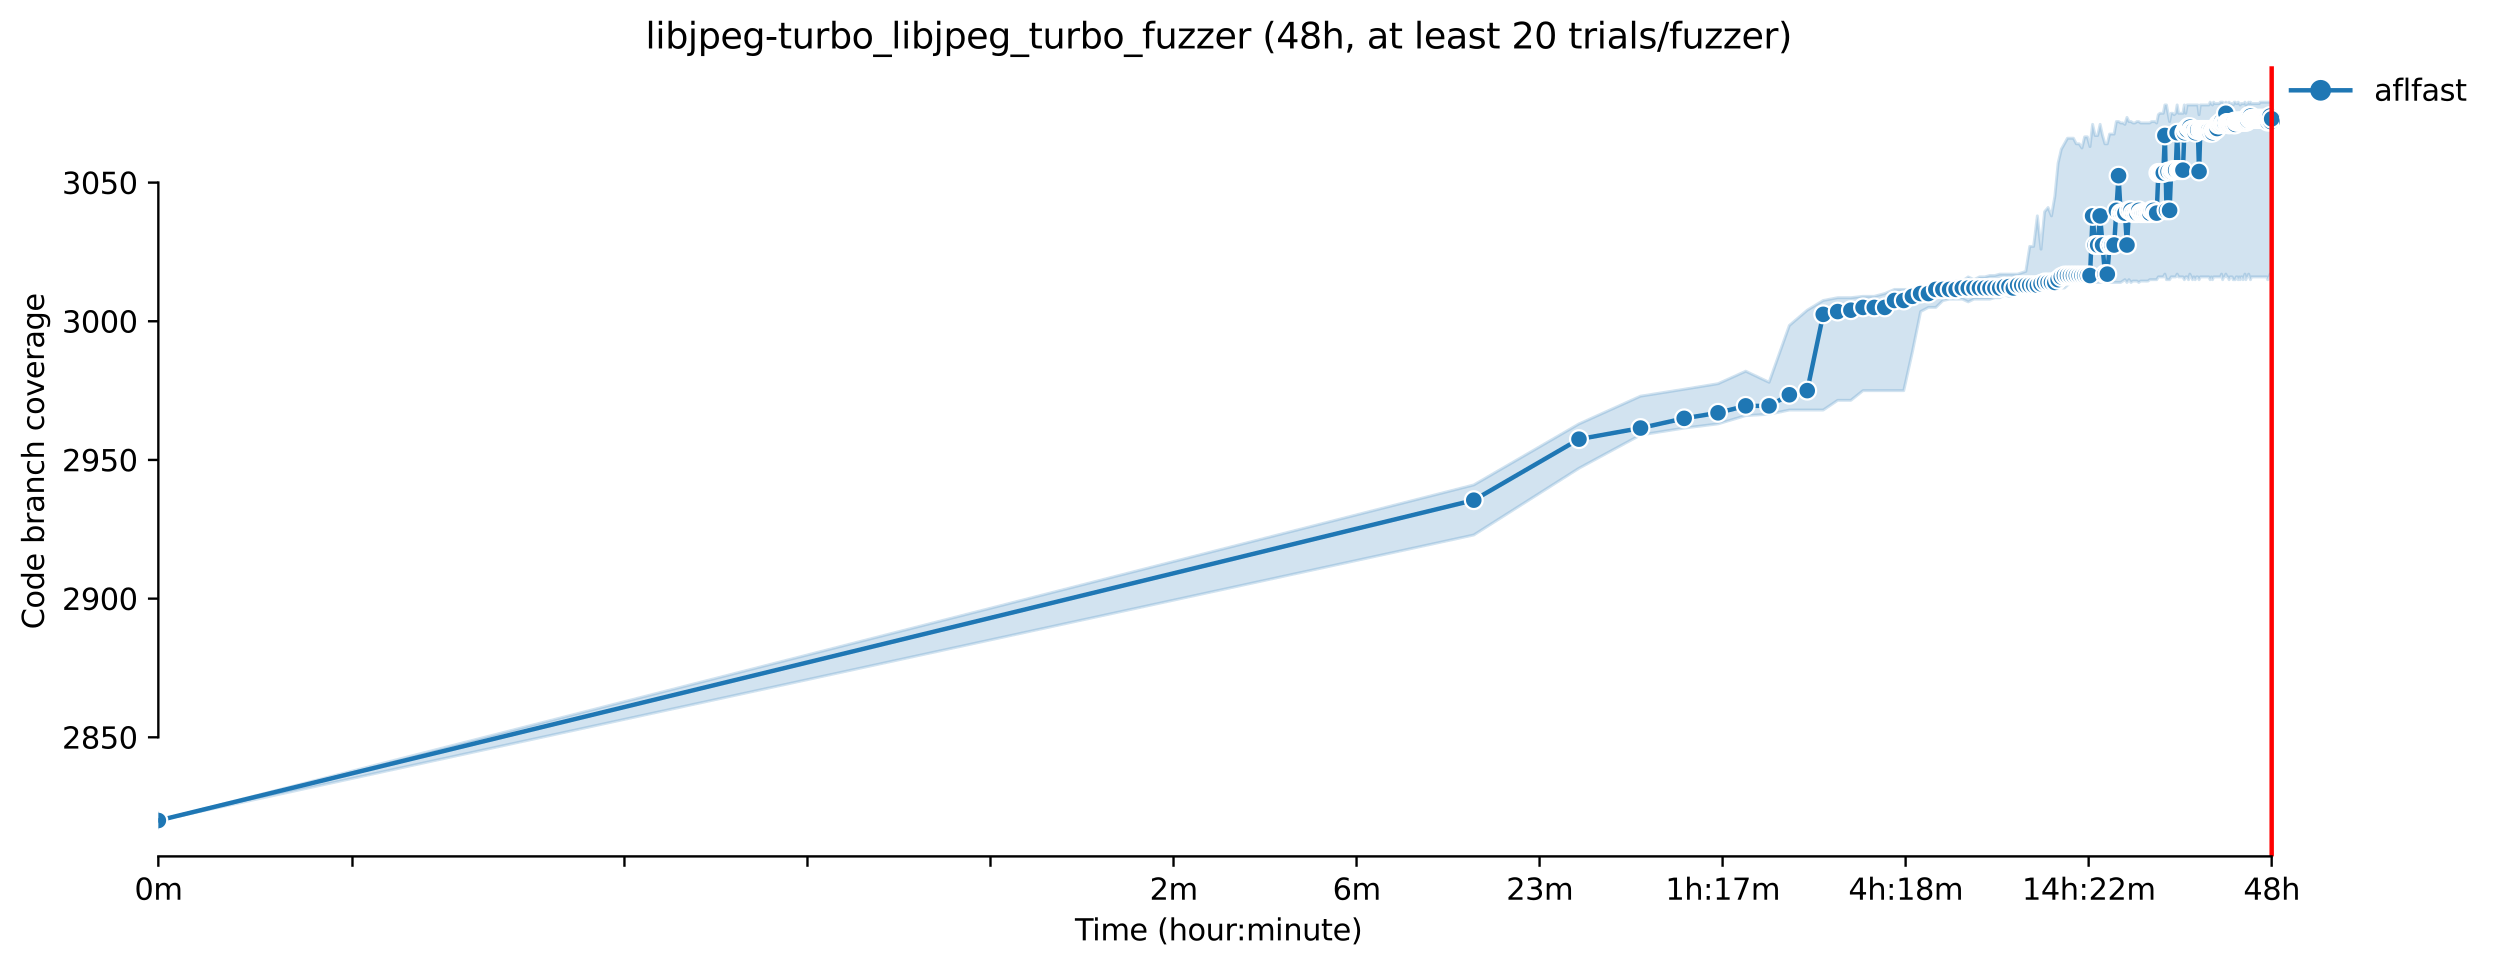 <?xml version="1.0" encoding="utf-8" standalone="no"?>
<!DOCTYPE svg PUBLIC "-//W3C//DTD SVG 1.1//EN"
  "http://www.w3.org/Graphics/SVG/1.1/DTD/svg11.dtd">
<svg xmlns:xlink="http://www.w3.org/1999/xlink" width="841.973pt" height="325.986pt" viewBox="0 0 841.973 325.986" xmlns="http://www.w3.org/2000/svg" version="1.1">
 <defs>
  <style type="text/css">*{stroke-linejoin: round; stroke-linecap: butt}</style>
 </defs>
 <g id="figure_1">
  <g id="patch_1">
   <path d="M 0 325.986 
L 841.973 325.986 
L 841.973 0 
L 0 0 
z
" style="fill: #ffffff"/>
  </g>
  <g id="axes_1">
   <g id="patch_2">
    <path d="M 53.328 288.43 
L 767.568 288.43 
L 767.568 22.318 
L 53.328 22.318 
z
" style="fill: #ffffff"/>
   </g>
   <g id="PolyCollection_1">
    <defs>
     <path id="m11e601484c" d="M 53.328 -49.652 
L 53.328 -49.652 
L 496.352 -145.813 
L 531.78 -168.277 
L 552.505 -179.486 
L 567.209 -181.821 
L 578.614 -183.222 
L 587.933 -186.024 
L 595.812 -186.479 
L 602.637 -187.892 
L 608.657 -187.892 
L 614.042 -187.892 
L 618.914 -191.161 
L 623.361 -191.161 
L 627.452 -194.431 
L 631.24 -194.431 
L 634.767 -194.431 
L 638.065 -194.431 
L 641.164 -194.431 
L 644.085 -207.507 
L 646.849 -221.051 
L 649.471 -222.452 
L 651.964 -222.452 
L 654.342 -224.752 
L 656.614 -225.254 
L 658.79 -225.254 
L 660.876 -225.254 
L 662.881 -224.32 
L 664.81 -225.254 
L 666.668 -225.254 
L 668.462 -225.254 
L 670.195 -225.254 
L 671.871 -225.721 
L 673.494 -225.71 
L 675.066 -226.655 
L 676.592 -226.188 
L 678.074 -226.188 
L 679.514 -228.524 
L 680.914 -228.524 
L 682.277 -228.524 
L 683.605 -228.991 
L 684.899 -228.991 
L 686.161 -228.991 
L 687.393 -228.991 
L 688.595 -228.991 
L 689.77 -228.991 
L 690.919 -228.991 
L 692.042 -228.991 
L 693.142 -229.458 
L 694.218 -228.991 
L 695.272 -228.991 
L 696.304 -229.925 
L 697.316 -230.859 
L 698.309 -230.859 
L 699.283 -230.859 
L 700.238 -230.859 
L 701.176 -230.859 
L 702.097 -230.859 
L 703.001 -230.859 
L 703.89 -230.859 
L 704.764 -230.859 
L 705.623 -230.859 
L 706.468 -230.859 
L 707.299 -230.859 
L 708.117 -230.859 
L 708.922 -230.859 
L 709.714 -230.859 
L 710.495 -230.859 
L 711.263 -230.859 
L 712.021 -230.859 
L 712.767 -230.859 
L 713.502 -230.859 
L 714.227 -230.859 
L 714.942 -231.326 
L 715.647 -231.793 
L 716.342 -230.859 
L 717.029 -231.793 
L 717.705 -230.859 
L 718.374 -231.326 
L 719.033 -231.326 
L 719.684 -231.326 
L 720.327 -230.859 
L 720.962 -231.326 
L 721.589 -231.326 
L 722.209 -231.326 
L 722.821 -231.314 
L 723.426 -231.326 
L 724.024 -231.793 
L 724.615 -231.793 
L 725.199 -231.793 
L 725.776 -231.793 
L 726.347 -231.793 
L 726.912 -232.727 
L 727.471 -232.727 
L 728.023 -232.727 
L 728.57 -232.727 
L 729.111 -233.661 
L 729.646 -231.793 
L 730.176 -231.793 
L 730.7 -231.793 
L 731.219 -232.727 
L 731.733 -232.727 
L 732.241 -232.727 
L 732.745 -232.727 
L 733.243 -233.661 
L 733.737 -232.727 
L 734.226 -232.727 
L 734.711 -232.727 
L 735.191 -232.727 
L 735.666 -231.793 
L 736.137 -232.727 
L 736.604 -232.727 
L 737.067 -231.793 
L 737.525 -233.661 
L 737.979 -232.727 
L 738.43 -231.793 
L 738.876 -232.727 
L 739.319 -231.793 
L 739.757 -232.727 
L 740.192 -232.727 
L 740.624 -231.793 
L 741.051 -232.727 
L 741.476 -232.727 
L 741.896 -232.727 
L 742.314 -232.727 
L 742.727 -232.727 
L 743.138 -232.727 
L 743.545 -232.727 
L 743.949 -232.727 
L 744.35 -231.793 
L 744.748 -232.727 
L 745.143 -231.793 
L 745.534 -232.727 
L 745.923 -232.727 
L 746.309 -232.727 
L 746.692 -232.727 
L 747.072 -232.727 
L 747.449 -232.727 
L 747.823 -232.727 
L 748.195 -233.661 
L 748.564 -231.793 
L 748.93 -232.727 
L 749.294 -232.727 
L 749.655 -233.661 
L 750.014 -232.727 
L 750.37 -232.727 
L 750.724 -231.793 
L 751.075 -232.727 
L 751.424 -232.727 
L 751.771 -232.727 
L 752.115 -231.793 
L 752.457 -231.793 
L 752.796 -231.793 
L 753.134 -232.727 
L 753.469 -232.727 
L 753.802 -231.793 
L 754.133 -232.727 
L 754.461 -231.793 
L 754.788 -232.727 
L 755.113 -232.727 
L 755.435 -231.793 
L 755.755 -232.727 
L 756.074 -233.661 
L 756.39 -231.793 
L 756.705 -232.727 
L 757.018 -232.727 
L 757.328 -233.661 
L 757.637 -232.727 
L 757.944 -231.793 
L 758.249 -232.727 
L 758.553 -232.727 
L 758.854 -232.727 
L 759.154 -232.727 
L 759.452 -232.727 
L 759.748 -232.727 
L 760.043 -232.727 
L 760.336 -232.727 
L 760.627 -232.727 
L 760.917 -232.727 
L 761.205 -232.727 
L 761.491 -232.727 
L 761.776 -232.727 
L 762.059 -232.727 
L 762.34 -232.727 
L 762.62 -232.727 
L 762.899 -232.727 
L 763.176 -232.727 
L 763.452 -232.727 
L 763.726 -231.793 
L 763.998 -232.727 
L 764.269 -232.727 
L 764.539 -233.661 
L 764.807 -231.793 
L 765.074 -232.727 
L 765.074 -291.572 
L 765.074 -291.572 
L 764.807 -291.572 
L 764.539 -291.572 
L 764.269 -291.572 
L 763.998 -291.572 
L 763.726 -291.572 
L 763.452 -291.572 
L 763.176 -291.572 
L 762.899 -291.572 
L 762.62 -291.572 
L 762.34 -291.572 
L 762.059 -291.572 
L 761.776 -291.572 
L 761.491 -291.572 
L 761.205 -291.572 
L 760.917 -291.105 
L 760.627 -291.105 
L 760.336 -291.105 
L 760.043 -291.105 
L 759.748 -291.105 
L 759.452 -291.105 
L 759.154 -291.105 
L 758.854 -291.105 
L 758.553 -291.105 
L 758.249 -291.105 
L 757.944 -291.572 
L 757.637 -291.105 
L 757.328 -291.572 
L 757.018 -291.105 
L 756.705 -291.105 
L 756.39 -290.638 
L 756.074 -291.572 
L 755.755 -291.105 
L 755.435 -291.105 
L 755.113 -291.105 
L 754.788 -291.105 
L 754.461 -290.638 
L 754.133 -291.105 
L 753.802 -291.572 
L 753.469 -291.105 
L 753.134 -291.105 
L 752.796 -291.572 
L 752.457 -291.572 
L 752.115 -290.638 
L 751.771 -291.105 
L 751.424 -291.105 
L 751.075 -291.105 
L 750.724 -291.572 
L 750.37 -291.105 
L 750.014 -291.105 
L 749.655 -291.572 
L 749.294 -291.105 
L 748.93 -291.105 
L 748.564 -291.572 
L 748.195 -291.572 
L 747.823 -291.572 
L 747.449 -291.117 
L 747.072 -291.105 
L 746.692 -291.105 
L 746.309 -291.105 
L 745.923 -291.105 
L 745.534 -291.572 
L 745.143 -290.638 
L 744.748 -291.105 
L 744.35 -291.572 
L 743.949 -290.638 
L 743.545 -290.638 
L 743.138 -290.638 
L 742.727 -290.638 
L 742.314 -290.638 
L 741.896 -290.638 
L 741.476 -290.638 
L 741.051 -290.638 
L 740.624 -287.369 
L 740.192 -290.638 
L 739.757 -290.638 
L 739.319 -290.638 
L 738.876 -290.638 
L 738.43 -290.638 
L 737.979 -290.638 
L 737.525 -290.638 
L 737.067 -290.638 
L 736.604 -290.638 
L 736.137 -287.836 
L 735.666 -290.638 
L 735.191 -287.836 
L 734.711 -287.836 
L 734.226 -287.836 
L 733.737 -287.836 
L 733.243 -290.638 
L 732.745 -287.836 
L 732.241 -287.369 
L 731.733 -287.836 
L 731.219 -287.836 
L 730.7 -285.034 
L 730.176 -287.836 
L 729.646 -290.638 
L 729.111 -290.638 
L 728.57 -287.836 
L 728.023 -287.836 
L 727.471 -287.836 
L 726.912 -287.381 
L 726.347 -284.567 
L 725.776 -285.034 
L 725.199 -285.034 
L 724.615 -285.034 
L 724.024 -284.567 
L 723.426 -284.567 
L 722.821 -284.567 
L 722.209 -284.567 
L 721.589 -284.567 
L 720.962 -284.567 
L 720.327 -285.034 
L 719.684 -285.034 
L 719.033 -284.567 
L 718.374 -284.567 
L 717.705 -285.034 
L 717.029 -285.034 
L 716.342 -286.435 
L 715.647 -284.1 
L 714.942 -284.567 
L 714.227 -284.567 
L 713.502 -285.057 
L 712.767 -285.034 
L 712.021 -280.831 
L 711.263 -280.831 
L 710.495 -280.831 
L 709.714 -277.561 
L 708.922 -277.561 
L 708.117 -280.364 
L 707.299 -284.1 
L 706.468 -280.364 
L 705.623 -280.364 
L 704.764 -284.1 
L 703.89 -276.627 
L 703.001 -279.897 
L 702.097 -279.897 
L 701.176 -276.16 
L 700.238 -277.561 
L 699.283 -277.561 
L 698.309 -279.43 
L 697.316 -279.43 
L 696.304 -279.43 
L 695.272 -277.561 
L 694.218 -275.693 
L 693.142 -271.023 
L 692.042 -259.814 
L 690.919 -253.276 
L 689.77 -256.078 
L 688.595 -254.677 
L 687.393 -242.067 
L 686.161 -253.276 
L 684.899 -243.001 
L 683.605 -243.001 
L 682.277 -234.595 
L 680.914 -234.128 
L 679.514 -233.661 
L 678.074 -233.661 
L 676.592 -233.661 
L 675.066 -233.661 
L 673.494 -233.661 
L 671.871 -233.194 
L 670.195 -233.194 
L 668.462 -232.727 
L 666.668 -232.727 
L 664.81 -231.793 
L 662.881 -232.727 
L 660.876 -231.326 
L 658.79 -231.326 
L 656.614 -230.392 
L 654.342 -230.392 
L 651.964 -230.392 
L 649.471 -229.458 
L 646.849 -228.524 
L 644.085 -228.524 
L 641.164 -228.524 
L 638.065 -228.524 
L 634.767 -227.123 
L 631.24 -226.188 
L 627.452 -226.188 
L 623.361 -225.721 
L 618.914 -225.721 
L 614.042 -224.787 
L 608.657 -221.518 
L 602.637 -216.381 
L 595.812 -197.233 
L 587.933 -200.969 
L 578.614 -196.766 
L 567.209 -194.898 
L 552.505 -192.563 
L 531.78 -183.222 
L 496.352 -162.673 
L 53.328 -49.652 
z
" style="stroke: #1f77b4; stroke-opacity: 0.2"/>
    </defs>
    <g clip-path="url(#pf09016cabf)">
     <use xlink:href="#m11e601484c" x="0" y="325.986" style="fill: #1f77b4; fill-opacity: 0.2; stroke: #1f77b4; stroke-opacity: 0.2"/>
    </g>
   </g>
   <g id="matplotlib.axis_1">
    <g id="xtick_1">
     <g id="line2d_1">
      <defs>
       <path id="m1493f9da8d" d="M 0 0 
L 0 3.5 
" style="stroke: #000000; stroke-width: 0.8"/>
      </defs>
      <g>
       <use xlink:href="#m1493f9da8d" x="53.328" y="288.43" style="stroke: #000000; stroke-width: 0.8"/>
      </g>
     </g>
     <g id="text_1">
      <!-- 0m -->
      <g transform="translate(45.277 303.029) scale(0.1 -0.1)">
       <defs>
        <path id="DejaVuSans-30" d="M 2034 4250 
Q 1547 4250 1301 3770 
Q 1056 3291 1056 2328 
Q 1056 1369 1301 889 
Q 1547 409 2034 409 
Q 2525 409 2770 889 
Q 3016 1369 3016 2328 
Q 3016 3291 2770 3770 
Q 2525 4250 2034 4250 
z
M 2034 4750 
Q 2819 4750 3233 4129 
Q 3647 3509 3647 2328 
Q 3647 1150 3233 529 
Q 2819 -91 2034 -91 
Q 1250 -91 836 529 
Q 422 1150 422 2328 
Q 422 3509 836 4129 
Q 1250 4750 2034 4750 
z
" transform="scale(0.016)"/>
        <path id="DejaVuSans-6d" d="M 3328 2828 
Q 3544 3216 3844 3400 
Q 4144 3584 4550 3584 
Q 5097 3584 5394 3201 
Q 5691 2819 5691 2113 
L 5691 0 
L 5113 0 
L 5113 2094 
Q 5113 2597 4934 2840 
Q 4756 3084 4391 3084 
Q 3944 3084 3684 2787 
Q 3425 2491 3425 1978 
L 3425 0 
L 2847 0 
L 2847 2094 
Q 2847 2600 2669 2842 
Q 2491 3084 2119 3084 
Q 1678 3084 1418 2786 
Q 1159 2488 1159 1978 
L 1159 0 
L 581 0 
L 581 3500 
L 1159 3500 
L 1159 2956 
Q 1356 3278 1631 3431 
Q 1906 3584 2284 3584 
Q 2666 3584 2933 3390 
Q 3200 3197 3328 2828 
z
" transform="scale(0.016)"/>
       </defs>
       <use xlink:href="#DejaVuSans-30"/>
       <use xlink:href="#DejaVuSans-6d" x="63.623"/>
      </g>
     </g>
    </g>
    <g id="xtick_2">
     <g id="line2d_2">
      <g>
       <use xlink:href="#m1493f9da8d" x="118.712" y="288.43" style="stroke: #000000; stroke-width: 0.8"/>
      </g>
     </g>
    </g>
    <g id="xtick_3">
     <g id="line2d_3">
      <g>
       <use xlink:href="#m1493f9da8d" x="210.308" y="288.43" style="stroke: #000000; stroke-width: 0.8"/>
      </g>
     </g>
    </g>
    <g id="xtick_4">
     <g id="line2d_4">
      <g>
       <use xlink:href="#m1493f9da8d" x="271.948" y="288.43" style="stroke: #000000; stroke-width: 0.8"/>
      </g>
     </g>
    </g>
    <g id="xtick_5">
     <g id="line2d_5">
      <g>
       <use xlink:href="#m1493f9da8d" x="333.589" y="288.43" style="stroke: #000000; stroke-width: 0.8"/>
      </g>
     </g>
    </g>
    <g id="xtick_6">
     <g id="line2d_6">
      <g>
       <use xlink:href="#m1493f9da8d" x="395.23" y="288.43" style="stroke: #000000; stroke-width: 0.8"/>
      </g>
     </g>
     <g id="text_2">
      <!-- 2m -->
      <g transform="translate(387.178 303.029) scale(0.1 -0.1)">
       <defs>
        <path id="DejaVuSans-32" d="M 1228 531 
L 3431 531 
L 3431 0 
L 469 0 
L 469 531 
Q 828 903 1448 1529 
Q 2069 2156 2228 2338 
Q 2531 2678 2651 2914 
Q 2772 3150 2772 3378 
Q 2772 3750 2511 3984 
Q 2250 4219 1831 4219 
Q 1534 4219 1204 4116 
Q 875 4013 500 3803 
L 500 4441 
Q 881 4594 1212 4672 
Q 1544 4750 1819 4750 
Q 2544 4750 2975 4387 
Q 3406 4025 3406 3419 
Q 3406 3131 3298 2873 
Q 3191 2616 2906 2266 
Q 2828 2175 2409 1742 
Q 1991 1309 1228 531 
z
" transform="scale(0.016)"/>
       </defs>
       <use xlink:href="#DejaVuSans-32"/>
       <use xlink:href="#DejaVuSans-6d" x="63.623"/>
      </g>
     </g>
    </g>
    <g id="xtick_7">
     <g id="line2d_7">
      <g>
       <use xlink:href="#m1493f9da8d" x="456.871" y="288.43" style="stroke: #000000; stroke-width: 0.8"/>
      </g>
     </g>
     <g id="text_3">
      <!-- 6m -->
      <g transform="translate(448.819 303.029) scale(0.1 -0.1)">
       <defs>
        <path id="DejaVuSans-36" d="M 2113 2584 
Q 1688 2584 1439 2293 
Q 1191 2003 1191 1497 
Q 1191 994 1439 701 
Q 1688 409 2113 409 
Q 2538 409 2786 701 
Q 3034 994 3034 1497 
Q 3034 2003 2786 2293 
Q 2538 2584 2113 2584 
z
M 3366 4563 
L 3366 3988 
Q 3128 4100 2886 4159 
Q 2644 4219 2406 4219 
Q 1781 4219 1451 3797 
Q 1122 3375 1075 2522 
Q 1259 2794 1537 2939 
Q 1816 3084 2150 3084 
Q 2853 3084 3261 2657 
Q 3669 2231 3669 1497 
Q 3669 778 3244 343 
Q 2819 -91 2113 -91 
Q 1303 -91 875 529 
Q 447 1150 447 2328 
Q 447 3434 972 4092 
Q 1497 4750 2381 4750 
Q 2619 4750 2861 4703 
Q 3103 4656 3366 4563 
z
" transform="scale(0.016)"/>
       </defs>
       <use xlink:href="#DejaVuSans-36"/>
       <use xlink:href="#DejaVuSans-6d" x="63.623"/>
      </g>
     </g>
    </g>
    <g id="xtick_8">
     <g id="line2d_8">
      <g>
       <use xlink:href="#m1493f9da8d" x="518.511" y="288.43" style="stroke: #000000; stroke-width: 0.8"/>
      </g>
     </g>
     <g id="text_4">
      <!-- 23m -->
      <g transform="translate(507.279 303.029) scale(0.1 -0.1)">
       <defs>
        <path id="DejaVuSans-33" d="M 2597 2516 
Q 3050 2419 3304 2112 
Q 3559 1806 3559 1356 
Q 3559 666 3084 287 
Q 2609 -91 1734 -91 
Q 1441 -91 1130 -33 
Q 819 25 488 141 
L 488 750 
Q 750 597 1062 519 
Q 1375 441 1716 441 
Q 2309 441 2620 675 
Q 2931 909 2931 1356 
Q 2931 1769 2642 2001 
Q 2353 2234 1838 2234 
L 1294 2234 
L 1294 2753 
L 1863 2753 
Q 2328 2753 2575 2939 
Q 2822 3125 2822 3475 
Q 2822 3834 2567 4026 
Q 2313 4219 1838 4219 
Q 1578 4219 1281 4162 
Q 984 4106 628 3988 
L 628 4550 
Q 988 4650 1302 4700 
Q 1616 4750 1894 4750 
Q 2613 4750 3031 4423 
Q 3450 4097 3450 3541 
Q 3450 3153 3228 2886 
Q 3006 2619 2597 2516 
z
" transform="scale(0.016)"/>
       </defs>
       <use xlink:href="#DejaVuSans-32"/>
       <use xlink:href="#DejaVuSans-33" x="63.623"/>
       <use xlink:href="#DejaVuSans-6d" x="127.246"/>
      </g>
     </g>
    </g>
    <g id="xtick_9">
     <g id="line2d_9">
      <g>
       <use xlink:href="#m1493f9da8d" x="580.152" y="288.43" style="stroke: #000000; stroke-width: 0.8"/>
      </g>
     </g>
     <g id="text_5">
      <!-- 1h:17m -->
      <g transform="translate(560.885 303.029) scale(0.1 -0.1)">
       <defs>
        <path id="DejaVuSans-31" d="M 794 531 
L 1825 531 
L 1825 4091 
L 703 3866 
L 703 4441 
L 1819 4666 
L 2450 4666 
L 2450 531 
L 3481 531 
L 3481 0 
L 794 0 
L 794 531 
z
" transform="scale(0.016)"/>
        <path id="DejaVuSans-68" d="M 3513 2113 
L 3513 0 
L 2938 0 
L 2938 2094 
Q 2938 2591 2744 2837 
Q 2550 3084 2163 3084 
Q 1697 3084 1428 2787 
Q 1159 2491 1159 1978 
L 1159 0 
L 581 0 
L 581 4863 
L 1159 4863 
L 1159 2956 
Q 1366 3272 1645 3428 
Q 1925 3584 2291 3584 
Q 2894 3584 3203 3211 
Q 3513 2838 3513 2113 
z
" transform="scale(0.016)"/>
        <path id="DejaVuSans-3a" d="M 750 794 
L 1409 794 
L 1409 0 
L 750 0 
L 750 794 
z
M 750 3309 
L 1409 3309 
L 1409 2516 
L 750 2516 
L 750 3309 
z
" transform="scale(0.016)"/>
        <path id="DejaVuSans-37" d="M 525 4666 
L 3525 4666 
L 3525 4397 
L 1831 0 
L 1172 0 
L 2766 4134 
L 525 4134 
L 525 4666 
z
" transform="scale(0.016)"/>
       </defs>
       <use xlink:href="#DejaVuSans-31"/>
       <use xlink:href="#DejaVuSans-68" x="63.623"/>
       <use xlink:href="#DejaVuSans-3a" x="127.002"/>
       <use xlink:href="#DejaVuSans-31" x="160.693"/>
       <use xlink:href="#DejaVuSans-37" x="224.316"/>
       <use xlink:href="#DejaVuSans-6d" x="287.939"/>
      </g>
     </g>
    </g>
    <g id="xtick_10">
     <g id="line2d_10">
      <g>
       <use xlink:href="#m1493f9da8d" x="641.793" y="288.43" style="stroke: #000000; stroke-width: 0.8"/>
      </g>
     </g>
     <g id="text_6">
      <!-- 4h:18m -->
      <g transform="translate(622.526 303.029) scale(0.1 -0.1)">
       <defs>
        <path id="DejaVuSans-34" d="M 2419 4116 
L 825 1625 
L 2419 1625 
L 2419 4116 
z
M 2253 4666 
L 3047 4666 
L 3047 1625 
L 3713 1625 
L 3713 1100 
L 3047 1100 
L 3047 0 
L 2419 0 
L 2419 1100 
L 313 1100 
L 313 1709 
L 2253 4666 
z
" transform="scale(0.016)"/>
        <path id="DejaVuSans-38" d="M 2034 2216 
Q 1584 2216 1326 1975 
Q 1069 1734 1069 1313 
Q 1069 891 1326 650 
Q 1584 409 2034 409 
Q 2484 409 2743 651 
Q 3003 894 3003 1313 
Q 3003 1734 2745 1975 
Q 2488 2216 2034 2216 
z
M 1403 2484 
Q 997 2584 770 2862 
Q 544 3141 544 3541 
Q 544 4100 942 4425 
Q 1341 4750 2034 4750 
Q 2731 4750 3128 4425 
Q 3525 4100 3525 3541 
Q 3525 3141 3298 2862 
Q 3072 2584 2669 2484 
Q 3125 2378 3379 2068 
Q 3634 1759 3634 1313 
Q 3634 634 3220 271 
Q 2806 -91 2034 -91 
Q 1263 -91 848 271 
Q 434 634 434 1313 
Q 434 1759 690 2068 
Q 947 2378 1403 2484 
z
M 1172 3481 
Q 1172 3119 1398 2916 
Q 1625 2713 2034 2713 
Q 2441 2713 2670 2916 
Q 2900 3119 2900 3481 
Q 2900 3844 2670 4047 
Q 2441 4250 2034 4250 
Q 1625 4250 1398 4047 
Q 1172 3844 1172 3481 
z
" transform="scale(0.016)"/>
       </defs>
       <use xlink:href="#DejaVuSans-34"/>
       <use xlink:href="#DejaVuSans-68" x="63.623"/>
       <use xlink:href="#DejaVuSans-3a" x="127.002"/>
       <use xlink:href="#DejaVuSans-31" x="160.693"/>
       <use xlink:href="#DejaVuSans-38" x="224.316"/>
       <use xlink:href="#DejaVuSans-6d" x="287.939"/>
      </g>
     </g>
    </g>
    <g id="xtick_11">
     <g id="line2d_11">
      <g>
       <use xlink:href="#m1493f9da8d" x="703.434" y="288.43" style="stroke: #000000; stroke-width: 0.8"/>
      </g>
     </g>
     <g id="text_7">
      <!-- 14h:22m -->
      <g transform="translate(680.985 303.029) scale(0.1 -0.1)">
       <use xlink:href="#DejaVuSans-31"/>
       <use xlink:href="#DejaVuSans-34" x="63.623"/>
       <use xlink:href="#DejaVuSans-68" x="127.246"/>
       <use xlink:href="#DejaVuSans-3a" x="190.625"/>
       <use xlink:href="#DejaVuSans-32" x="224.316"/>
       <use xlink:href="#DejaVuSans-32" x="287.939"/>
       <use xlink:href="#DejaVuSans-6d" x="351.562"/>
      </g>
     </g>
    </g>
    <g id="xtick_12">
     <g id="line2d_12">
      <g>
       <use xlink:href="#m1493f9da8d" x="765.075" y="288.43" style="stroke: #000000; stroke-width: 0.8"/>
      </g>
     </g>
     <g id="text_8">
      <!-- 48h -->
      <g transform="translate(755.543 303.029) scale(0.1 -0.1)">
       <use xlink:href="#DejaVuSans-34"/>
       <use xlink:href="#DejaVuSans-38" x="63.623"/>
       <use xlink:href="#DejaVuSans-68" x="127.246"/>
      </g>
     </g>
    </g>
    <g id="text_9">
     <!-- Time (hour:minute) -->
     <g transform="translate(362.041 316.707) scale(0.1 -0.1)">
      <defs>
       <path id="DejaVuSans-54" d="M -19 4666 
L 3928 4666 
L 3928 4134 
L 2272 4134 
L 2272 0 
L 1638 0 
L 1638 4134 
L -19 4134 
L -19 4666 
z
" transform="scale(0.016)"/>
       <path id="DejaVuSans-69" d="M 603 3500 
L 1178 3500 
L 1178 0 
L 603 0 
L 603 3500 
z
M 603 4863 
L 1178 4863 
L 1178 4134 
L 603 4134 
L 603 4863 
z
" transform="scale(0.016)"/>
       <path id="DejaVuSans-65" d="M 3597 1894 
L 3597 1613 
L 953 1613 
Q 991 1019 1311 708 
Q 1631 397 2203 397 
Q 2534 397 2845 478 
Q 3156 559 3463 722 
L 3463 178 
Q 3153 47 2828 -22 
Q 2503 -91 2169 -91 
Q 1331 -91 842 396 
Q 353 884 353 1716 
Q 353 2575 817 3079 
Q 1281 3584 2069 3584 
Q 2775 3584 3186 3129 
Q 3597 2675 3597 1894 
z
M 3022 2063 
Q 3016 2534 2758 2815 
Q 2500 3097 2075 3097 
Q 1594 3097 1305 2825 
Q 1016 2553 972 2059 
L 3022 2063 
z
" transform="scale(0.016)"/>
       <path id="DejaVuSans-20" transform="scale(0.016)"/>
       <path id="DejaVuSans-28" d="M 1984 4856 
Q 1566 4138 1362 3434 
Q 1159 2731 1159 2009 
Q 1159 1288 1364 580 
Q 1569 -128 1984 -844 
L 1484 -844 
Q 1016 -109 783 600 
Q 550 1309 550 2009 
Q 550 2706 781 3412 
Q 1013 4119 1484 4856 
L 1984 4856 
z
" transform="scale(0.016)"/>
       <path id="DejaVuSans-6f" d="M 1959 3097 
Q 1497 3097 1228 2736 
Q 959 2375 959 1747 
Q 959 1119 1226 758 
Q 1494 397 1959 397 
Q 2419 397 2687 759 
Q 2956 1122 2956 1747 
Q 2956 2369 2687 2733 
Q 2419 3097 1959 3097 
z
M 1959 3584 
Q 2709 3584 3137 3096 
Q 3566 2609 3566 1747 
Q 3566 888 3137 398 
Q 2709 -91 1959 -91 
Q 1206 -91 779 398 
Q 353 888 353 1747 
Q 353 2609 779 3096 
Q 1206 3584 1959 3584 
z
" transform="scale(0.016)"/>
       <path id="DejaVuSans-75" d="M 544 1381 
L 544 3500 
L 1119 3500 
L 1119 1403 
Q 1119 906 1312 657 
Q 1506 409 1894 409 
Q 2359 409 2629 706 
Q 2900 1003 2900 1516 
L 2900 3500 
L 3475 3500 
L 3475 0 
L 2900 0 
L 2900 538 
Q 2691 219 2414 64 
Q 2138 -91 1772 -91 
Q 1169 -91 856 284 
Q 544 659 544 1381 
z
M 1991 3584 
L 1991 3584 
z
" transform="scale(0.016)"/>
       <path id="DejaVuSans-72" d="M 2631 2963 
Q 2534 3019 2420 3045 
Q 2306 3072 2169 3072 
Q 1681 3072 1420 2755 
Q 1159 2438 1159 1844 
L 1159 0 
L 581 0 
L 581 3500 
L 1159 3500 
L 1159 2956 
Q 1341 3275 1631 3429 
Q 1922 3584 2338 3584 
Q 2397 3584 2469 3576 
Q 2541 3569 2628 3553 
L 2631 2963 
z
" transform="scale(0.016)"/>
       <path id="DejaVuSans-6e" d="M 3513 2113 
L 3513 0 
L 2938 0 
L 2938 2094 
Q 2938 2591 2744 2837 
Q 2550 3084 2163 3084 
Q 1697 3084 1428 2787 
Q 1159 2491 1159 1978 
L 1159 0 
L 581 0 
L 581 3500 
L 1159 3500 
L 1159 2956 
Q 1366 3272 1645 3428 
Q 1925 3584 2291 3584 
Q 2894 3584 3203 3211 
Q 3513 2838 3513 2113 
z
" transform="scale(0.016)"/>
       <path id="DejaVuSans-74" d="M 1172 4494 
L 1172 3500 
L 2356 3500 
L 2356 3053 
L 1172 3053 
L 1172 1153 
Q 1172 725 1289 603 
Q 1406 481 1766 481 
L 2356 481 
L 2356 0 
L 1766 0 
Q 1100 0 847 248 
Q 594 497 594 1153 
L 594 3053 
L 172 3053 
L 172 3500 
L 594 3500 
L 594 4494 
L 1172 4494 
z
" transform="scale(0.016)"/>
       <path id="DejaVuSans-29" d="M 513 4856 
L 1013 4856 
Q 1481 4119 1714 3412 
Q 1947 2706 1947 2009 
Q 1947 1309 1714 600 
Q 1481 -109 1013 -844 
L 513 -844 
Q 928 -128 1133 580 
Q 1338 1288 1338 2009 
Q 1338 2731 1133 3434 
Q 928 4138 513 4856 
z
" transform="scale(0.016)"/>
      </defs>
      <use xlink:href="#DejaVuSans-54"/>
      <use xlink:href="#DejaVuSans-69" x="57.959"/>
      <use xlink:href="#DejaVuSans-6d" x="85.742"/>
      <use xlink:href="#DejaVuSans-65" x="183.154"/>
      <use xlink:href="#DejaVuSans-20" x="244.678"/>
      <use xlink:href="#DejaVuSans-28" x="276.465"/>
      <use xlink:href="#DejaVuSans-68" x="315.479"/>
      <use xlink:href="#DejaVuSans-6f" x="378.857"/>
      <use xlink:href="#DejaVuSans-75" x="440.039"/>
      <use xlink:href="#DejaVuSans-72" x="503.418"/>
      <use xlink:href="#DejaVuSans-3a" x="542.781"/>
      <use xlink:href="#DejaVuSans-6d" x="576.473"/>
      <use xlink:href="#DejaVuSans-69" x="673.885"/>
      <use xlink:href="#DejaVuSans-6e" x="701.668"/>
      <use xlink:href="#DejaVuSans-75" x="765.047"/>
      <use xlink:href="#DejaVuSans-74" x="828.426"/>
      <use xlink:href="#DejaVuSans-65" x="867.635"/>
      <use xlink:href="#DejaVuSans-29" x="929.158"/>
     </g>
    </g>
   </g>
   <g id="matplotlib.axis_2">
    <g id="ytick_1">
     <g id="line2d_13">
      <defs>
       <path id="m56407a3213" d="M 0 0 
L -3.5 0 
" style="stroke: #000000; stroke-width: 0.8"/>
      </defs>
      <g>
       <use xlink:href="#m56407a3213" x="53.328" y="248.313" style="stroke: #000000; stroke-width: 0.8"/>
      </g>
     </g>
     <g id="text_10">
      <!-- 2850 -->
      <g transform="translate(20.878 252.112) scale(0.1 -0.1)">
       <defs>
        <path id="DejaVuSans-35" d="M 691 4666 
L 3169 4666 
L 3169 4134 
L 1269 4134 
L 1269 2991 
Q 1406 3038 1543 3061 
Q 1681 3084 1819 3084 
Q 2600 3084 3056 2656 
Q 3513 2228 3513 1497 
Q 3513 744 3044 326 
Q 2575 -91 1722 -91 
Q 1428 -91 1123 -41 
Q 819 9 494 109 
L 494 744 
Q 775 591 1075 516 
Q 1375 441 1709 441 
Q 2250 441 2565 725 
Q 2881 1009 2881 1497 
Q 2881 1984 2565 2268 
Q 2250 2553 1709 2553 
Q 1456 2553 1204 2497 
Q 953 2441 691 2322 
L 691 4666 
z
" transform="scale(0.016)"/>
       </defs>
       <use xlink:href="#DejaVuSans-32"/>
       <use xlink:href="#DejaVuSans-38" x="63.623"/>
       <use xlink:href="#DejaVuSans-35" x="127.246"/>
       <use xlink:href="#DejaVuSans-30" x="190.869"/>
      </g>
     </g>
    </g>
    <g id="ytick_2">
     <g id="line2d_14">
      <g>
       <use xlink:href="#m56407a3213" x="53.328" y="201.61" style="stroke: #000000; stroke-width: 0.8"/>
      </g>
     </g>
     <g id="text_11">
      <!-- 2900 -->
      <g transform="translate(20.878 205.409) scale(0.1 -0.1)">
       <defs>
        <path id="DejaVuSans-39" d="M 703 97 
L 703 672 
Q 941 559 1184 500 
Q 1428 441 1663 441 
Q 2288 441 2617 861 
Q 2947 1281 2994 2138 
Q 2813 1869 2534 1725 
Q 2256 1581 1919 1581 
Q 1219 1581 811 2004 
Q 403 2428 403 3163 
Q 403 3881 828 4315 
Q 1253 4750 1959 4750 
Q 2769 4750 3195 4129 
Q 3622 3509 3622 2328 
Q 3622 1225 3098 567 
Q 2575 -91 1691 -91 
Q 1453 -91 1209 -44 
Q 966 3 703 97 
z
M 1959 2075 
Q 2384 2075 2632 2365 
Q 2881 2656 2881 3163 
Q 2881 3666 2632 3958 
Q 2384 4250 1959 4250 
Q 1534 4250 1286 3958 
Q 1038 3666 1038 3163 
Q 1038 2656 1286 2365 
Q 1534 2075 1959 2075 
z
" transform="scale(0.016)"/>
       </defs>
       <use xlink:href="#DejaVuSans-32"/>
       <use xlink:href="#DejaVuSans-39" x="63.623"/>
       <use xlink:href="#DejaVuSans-30" x="127.246"/>
       <use xlink:href="#DejaVuSans-30" x="190.869"/>
      </g>
     </g>
    </g>
    <g id="ytick_3">
     <g id="line2d_15">
      <g>
       <use xlink:href="#m56407a3213" x="53.328" y="154.907" style="stroke: #000000; stroke-width: 0.8"/>
      </g>
     </g>
     <g id="text_12">
      <!-- 2950 -->
      <g transform="translate(20.878 158.706) scale(0.1 -0.1)">
       <use xlink:href="#DejaVuSans-32"/>
       <use xlink:href="#DejaVuSans-39" x="63.623"/>
       <use xlink:href="#DejaVuSans-35" x="127.246"/>
       <use xlink:href="#DejaVuSans-30" x="190.869"/>
      </g>
     </g>
    </g>
    <g id="ytick_4">
     <g id="line2d_16">
      <g>
       <use xlink:href="#m56407a3213" x="53.328" y="108.204" style="stroke: #000000; stroke-width: 0.8"/>
      </g>
     </g>
     <g id="text_13">
      <!-- 3000 -->
      <g transform="translate(20.878 112.004) scale(0.1 -0.1)">
       <use xlink:href="#DejaVuSans-33"/>
       <use xlink:href="#DejaVuSans-30" x="63.623"/>
       <use xlink:href="#DejaVuSans-30" x="127.246"/>
       <use xlink:href="#DejaVuSans-30" x="190.869"/>
      </g>
     </g>
    </g>
    <g id="ytick_5">
     <g id="line2d_17">
      <g>
       <use xlink:href="#m56407a3213" x="53.328" y="61.502" style="stroke: #000000; stroke-width: 0.8"/>
      </g>
     </g>
     <g id="text_14">
      <!-- 3050 -->
      <g transform="translate(20.878 65.301) scale(0.1 -0.1)">
       <use xlink:href="#DejaVuSans-33"/>
       <use xlink:href="#DejaVuSans-30" x="63.623"/>
       <use xlink:href="#DejaVuSans-35" x="127.246"/>
       <use xlink:href="#DejaVuSans-30" x="190.869"/>
      </g>
     </g>
    </g>
    <g id="text_15">
     <!-- Code branch coverage -->
     <g transform="translate(14.798 211.949) rotate(-90) scale(0.1 -0.1)">
      <defs>
       <path id="DejaVuSans-43" d="M 4122 4306 
L 4122 3641 
Q 3803 3938 3442 4084 
Q 3081 4231 2675 4231 
Q 1875 4231 1450 3742 
Q 1025 3253 1025 2328 
Q 1025 1406 1450 917 
Q 1875 428 2675 428 
Q 3081 428 3442 575 
Q 3803 722 4122 1019 
L 4122 359 
Q 3791 134 3420 21 
Q 3050 -91 2638 -91 
Q 1578 -91 968 557 
Q 359 1206 359 2328 
Q 359 3453 968 4101 
Q 1578 4750 2638 4750 
Q 3056 4750 3426 4639 
Q 3797 4528 4122 4306 
z
" transform="scale(0.016)"/>
       <path id="DejaVuSans-64" d="M 2906 2969 
L 2906 4863 
L 3481 4863 
L 3481 0 
L 2906 0 
L 2906 525 
Q 2725 213 2448 61 
Q 2172 -91 1784 -91 
Q 1150 -91 751 415 
Q 353 922 353 1747 
Q 353 2572 751 3078 
Q 1150 3584 1784 3584 
Q 2172 3584 2448 3432 
Q 2725 3281 2906 2969 
z
M 947 1747 
Q 947 1113 1208 752 
Q 1469 391 1925 391 
Q 2381 391 2643 752 
Q 2906 1113 2906 1747 
Q 2906 2381 2643 2742 
Q 2381 3103 1925 3103 
Q 1469 3103 1208 2742 
Q 947 2381 947 1747 
z
" transform="scale(0.016)"/>
       <path id="DejaVuSans-62" d="M 3116 1747 
Q 3116 2381 2855 2742 
Q 2594 3103 2138 3103 
Q 1681 3103 1420 2742 
Q 1159 2381 1159 1747 
Q 1159 1113 1420 752 
Q 1681 391 2138 391 
Q 2594 391 2855 752 
Q 3116 1113 3116 1747 
z
M 1159 2969 
Q 1341 3281 1617 3432 
Q 1894 3584 2278 3584 
Q 2916 3584 3314 3078 
Q 3713 2572 3713 1747 
Q 3713 922 3314 415 
Q 2916 -91 2278 -91 
Q 1894 -91 1617 61 
Q 1341 213 1159 525 
L 1159 0 
L 581 0 
L 581 4863 
L 1159 4863 
L 1159 2969 
z
" transform="scale(0.016)"/>
       <path id="DejaVuSans-61" d="M 2194 1759 
Q 1497 1759 1228 1600 
Q 959 1441 959 1056 
Q 959 750 1161 570 
Q 1363 391 1709 391 
Q 2188 391 2477 730 
Q 2766 1069 2766 1631 
L 2766 1759 
L 2194 1759 
z
M 3341 1997 
L 3341 0 
L 2766 0 
L 2766 531 
Q 2569 213 2275 61 
Q 1981 -91 1556 -91 
Q 1019 -91 701 211 
Q 384 513 384 1019 
Q 384 1609 779 1909 
Q 1175 2209 1959 2209 
L 2766 2209 
L 2766 2266 
Q 2766 2663 2505 2880 
Q 2244 3097 1772 3097 
Q 1472 3097 1187 3025 
Q 903 2953 641 2809 
L 641 3341 
Q 956 3463 1253 3523 
Q 1550 3584 1831 3584 
Q 2591 3584 2966 3190 
Q 3341 2797 3341 1997 
z
" transform="scale(0.016)"/>
       <path id="DejaVuSans-63" d="M 3122 3366 
L 3122 2828 
Q 2878 2963 2633 3030 
Q 2388 3097 2138 3097 
Q 1578 3097 1268 2742 
Q 959 2388 959 1747 
Q 959 1106 1268 751 
Q 1578 397 2138 397 
Q 2388 397 2633 464 
Q 2878 531 3122 666 
L 3122 134 
Q 2881 22 2623 -34 
Q 2366 -91 2075 -91 
Q 1284 -91 818 406 
Q 353 903 353 1747 
Q 353 2603 823 3093 
Q 1294 3584 2113 3584 
Q 2378 3584 2631 3529 
Q 2884 3475 3122 3366 
z
" transform="scale(0.016)"/>
       <path id="DejaVuSans-76" d="M 191 3500 
L 800 3500 
L 1894 563 
L 2988 3500 
L 3597 3500 
L 2284 0 
L 1503 0 
L 191 3500 
z
" transform="scale(0.016)"/>
       <path id="DejaVuSans-67" d="M 2906 1791 
Q 2906 2416 2648 2759 
Q 2391 3103 1925 3103 
Q 1463 3103 1205 2759 
Q 947 2416 947 1791 
Q 947 1169 1205 825 
Q 1463 481 1925 481 
Q 2391 481 2648 825 
Q 2906 1169 2906 1791 
z
M 3481 434 
Q 3481 -459 3084 -895 
Q 2688 -1331 1869 -1331 
Q 1566 -1331 1297 -1286 
Q 1028 -1241 775 -1147 
L 775 -588 
Q 1028 -725 1275 -790 
Q 1522 -856 1778 -856 
Q 2344 -856 2625 -561 
Q 2906 -266 2906 331 
L 2906 616 
Q 2728 306 2450 153 
Q 2172 0 1784 0 
Q 1141 0 747 490 
Q 353 981 353 1791 
Q 353 2603 747 3093 
Q 1141 3584 1784 3584 
Q 2172 3584 2450 3431 
Q 2728 3278 2906 2969 
L 2906 3500 
L 3481 3500 
L 3481 434 
z
" transform="scale(0.016)"/>
      </defs>
      <use xlink:href="#DejaVuSans-43"/>
      <use xlink:href="#DejaVuSans-6f" x="69.824"/>
      <use xlink:href="#DejaVuSans-64" x="131.006"/>
      <use xlink:href="#DejaVuSans-65" x="194.482"/>
      <use xlink:href="#DejaVuSans-20" x="256.006"/>
      <use xlink:href="#DejaVuSans-62" x="287.793"/>
      <use xlink:href="#DejaVuSans-72" x="351.27"/>
      <use xlink:href="#DejaVuSans-61" x="392.383"/>
      <use xlink:href="#DejaVuSans-6e" x="453.662"/>
      <use xlink:href="#DejaVuSans-63" x="517.041"/>
      <use xlink:href="#DejaVuSans-68" x="572.021"/>
      <use xlink:href="#DejaVuSans-20" x="635.4"/>
      <use xlink:href="#DejaVuSans-63" x="667.188"/>
      <use xlink:href="#DejaVuSans-6f" x="722.168"/>
      <use xlink:href="#DejaVuSans-76" x="783.35"/>
      <use xlink:href="#DejaVuSans-65" x="842.529"/>
      <use xlink:href="#DejaVuSans-72" x="904.053"/>
      <use xlink:href="#DejaVuSans-61" x="945.166"/>
      <use xlink:href="#DejaVuSans-67" x="1006.445"/>
      <use xlink:href="#DejaVuSans-65" x="1069.922"/>
     </g>
    </g>
   </g>
   <g id="line2d_18">
    <path d="M 53.328 276.334 
L 496.352 168.451 
L 531.78 147.902 
L 552.505 144.165 
L 567.209 140.896 
L 578.614 139.028 
L 587.933 136.693 
L 595.812 136.693 
L 602.637 132.957 
L 608.657 131.556 
L 614.042 105.869 
L 618.914 104.935 
L 623.361 104.468 
L 627.452 103.534 
L 634.767 103.534 
L 638.065 101.199 
L 641.164 101.199 
L 644.085 99.798 
L 646.849 98.864 
L 649.471 98.864 
L 651.964 97.463 
L 658.79 97.463 
L 660.876 96.996 
L 673.494 96.996 
L 675.066 96.529 
L 676.592 96.529 
L 678.074 96.996 
L 679.514 96.062 
L 686.161 96.062 
L 688.595 95.128 
L 692.042 95.128 
L 694.218 93.26 
L 695.272 92.793 
L 703.89 92.793 
L 704.764 72.71 
L 705.623 82.518 
L 706.468 82.518 
L 707.299 72.71 
L 708.922 92.325 
L 709.714 92.325 
L 710.495 82.518 
L 712.021 82.518 
L 713.502 59.167 
L 714.227 71.776 
L 715.647 71.776 
L 716.342 82.518 
L 717.029 70.842 
L 717.705 70.842 
L 718.374 71.776 
L 719.684 71.776 
L 720.327 70.842 
L 720.962 71.776 
L 724.024 71.776 
L 724.615 70.842 
L 725.199 70.842 
L 725.776 71.776 
L 726.347 71.776 
L 726.912 58.233 
L 728.57 58.233 
L 729.111 45.623 
L 729.646 70.842 
L 730.176 57.765 
L 730.7 70.842 
L 731.219 57.765 
L 731.733 57.298 
L 732.745 57.298 
L 733.243 44.689 
L 733.737 57.298 
L 735.191 57.298 
L 735.666 44.689 
L 736.137 43.755 
L 736.604 43.755 
L 737.067 42.821 
L 737.525 42.821 
L 737.979 43.755 
L 738.876 43.755 
L 739.319 44.689 
L 739.757 43.755 
L 740.192 43.755 
L 740.624 57.765 
L 741.051 43.755 
L 743.949 43.755 
L 744.35 44.689 
L 744.748 43.755 
L 745.143 44.689 
L 745.534 43.755 
L 746.309 43.755 
L 746.692 43.288 
L 747.072 41.887 
L 747.449 41.887 
L 748.195 40.953 
L 748.564 41.887 
L 748.93 41.42 
L 749.294 41.42 
L 749.655 38.15 
L 750.014 41.42 
L 750.37 41.42 
L 750.724 41.887 
L 751.075 41.42 
L 751.771 41.42 
L 752.115 41.887 
L 752.457 40.953 
L 752.796 41.887 
L 753.134 40.953 
L 756.705 40.953 
L 757.018 40.485 
L 757.328 39.084 
L 757.637 40.018 
L 757.944 39.084 
L 758.249 40.018 
L 763.452 40.018 
L 763.726 40.953 
L 763.998 40.018 
L 764.269 40.018 
L 764.539 39.084 
L 764.807 40.953 
L 765.074 40.018 
L 765.074 40.018 
" clip-path="url(#pf09016cabf)" style="fill: none; stroke: #1f77b4; stroke-width: 1.5; stroke-linecap: square"/>
    <defs>
     <path id="m6bc27e662f" d="M 0 3 
C 0.796 3 1.559 2.684 2.121 2.121 
C 2.684 1.559 3 0.796 3 0 
C 3 -0.796 2.684 -1.559 2.121 -2.121 
C 1.559 -2.684 0.796 -3 0 -3 
C -0.796 -3 -1.559 -2.684 -2.121 -2.121 
C -2.684 -1.559 -3 -0.796 -3 0 
C -3 0.796 -2.684 1.559 -2.121 2.121 
C -1.559 2.684 -0.796 3 0 3 
z
" style="stroke: #ffffff; stroke-width: 0.75"/>
    </defs>
    <g clip-path="url(#pf09016cabf)">
     <use xlink:href="#m6bc27e662f" x="53.328" y="276.334" style="fill: #1f77b4; stroke: #ffffff; stroke-width: 0.75"/>
     <use xlink:href="#m6bc27e662f" x="496.352" y="168.451" style="fill: #1f77b4; stroke: #ffffff; stroke-width: 0.75"/>
     <use xlink:href="#m6bc27e662f" x="531.78" y="147.902" style="fill: #1f77b4; stroke: #ffffff; stroke-width: 0.75"/>
     <use xlink:href="#m6bc27e662f" x="552.505" y="144.165" style="fill: #1f77b4; stroke: #ffffff; stroke-width: 0.75"/>
     <use xlink:href="#m6bc27e662f" x="567.209" y="140.896" style="fill: #1f77b4; stroke: #ffffff; stroke-width: 0.75"/>
     <use xlink:href="#m6bc27e662f" x="578.614" y="139.028" style="fill: #1f77b4; stroke: #ffffff; stroke-width: 0.75"/>
     <use xlink:href="#m6bc27e662f" x="587.933" y="136.693" style="fill: #1f77b4; stroke: #ffffff; stroke-width: 0.75"/>
     <use xlink:href="#m6bc27e662f" x="595.812" y="136.693" style="fill: #1f77b4; stroke: #ffffff; stroke-width: 0.75"/>
     <use xlink:href="#m6bc27e662f" x="602.637" y="132.957" style="fill: #1f77b4; stroke: #ffffff; stroke-width: 0.75"/>
     <use xlink:href="#m6bc27e662f" x="608.657" y="131.556" style="fill: #1f77b4; stroke: #ffffff; stroke-width: 0.75"/>
     <use xlink:href="#m6bc27e662f" x="614.042" y="105.869" style="fill: #1f77b4; stroke: #ffffff; stroke-width: 0.75"/>
     <use xlink:href="#m6bc27e662f" x="618.914" y="104.935" style="fill: #1f77b4; stroke: #ffffff; stroke-width: 0.75"/>
     <use xlink:href="#m6bc27e662f" x="623.361" y="104.468" style="fill: #1f77b4; stroke: #ffffff; stroke-width: 0.75"/>
     <use xlink:href="#m6bc27e662f" x="627.452" y="103.534" style="fill: #1f77b4; stroke: #ffffff; stroke-width: 0.75"/>
     <use xlink:href="#m6bc27e662f" x="631.24" y="103.534" style="fill: #1f77b4; stroke: #ffffff; stroke-width: 0.75"/>
     <use xlink:href="#m6bc27e662f" x="634.767" y="103.534" style="fill: #1f77b4; stroke: #ffffff; stroke-width: 0.75"/>
     <use xlink:href="#m6bc27e662f" x="638.065" y="101.199" style="fill: #1f77b4; stroke: #ffffff; stroke-width: 0.75"/>
     <use xlink:href="#m6bc27e662f" x="641.164" y="101.199" style="fill: #1f77b4; stroke: #ffffff; stroke-width: 0.75"/>
     <use xlink:href="#m6bc27e662f" x="644.085" y="99.798" style="fill: #1f77b4; stroke: #ffffff; stroke-width: 0.75"/>
     <use xlink:href="#m6bc27e662f" x="646.849" y="98.864" style="fill: #1f77b4; stroke: #ffffff; stroke-width: 0.75"/>
     <use xlink:href="#m6bc27e662f" x="649.471" y="98.864" style="fill: #1f77b4; stroke: #ffffff; stroke-width: 0.75"/>
     <use xlink:href="#m6bc27e662f" x="651.964" y="97.463" style="fill: #1f77b4; stroke: #ffffff; stroke-width: 0.75"/>
     <use xlink:href="#m6bc27e662f" x="654.342" y="97.463" style="fill: #1f77b4; stroke: #ffffff; stroke-width: 0.75"/>
     <use xlink:href="#m6bc27e662f" x="656.614" y="97.463" style="fill: #1f77b4; stroke: #ffffff; stroke-width: 0.75"/>
     <use xlink:href="#m6bc27e662f" x="658.79" y="97.463" style="fill: #1f77b4; stroke: #ffffff; stroke-width: 0.75"/>
     <use xlink:href="#m6bc27e662f" x="660.876" y="96.996" style="fill: #1f77b4; stroke: #ffffff; stroke-width: 0.75"/>
     <use xlink:href="#m6bc27e662f" x="662.881" y="96.996" style="fill: #1f77b4; stroke: #ffffff; stroke-width: 0.75"/>
     <use xlink:href="#m6bc27e662f" x="664.81" y="96.996" style="fill: #1f77b4; stroke: #ffffff; stroke-width: 0.75"/>
     <use xlink:href="#m6bc27e662f" x="666.668" y="96.996" style="fill: #1f77b4; stroke: #ffffff; stroke-width: 0.75"/>
     <use xlink:href="#m6bc27e662f" x="668.462" y="96.996" style="fill: #1f77b4; stroke: #ffffff; stroke-width: 0.75"/>
     <use xlink:href="#m6bc27e662f" x="670.195" y="96.996" style="fill: #1f77b4; stroke: #ffffff; stroke-width: 0.75"/>
     <use xlink:href="#m6bc27e662f" x="671.871" y="96.996" style="fill: #1f77b4; stroke: #ffffff; stroke-width: 0.75"/>
     <use xlink:href="#m6bc27e662f" x="673.494" y="96.996" style="fill: #1f77b4; stroke: #ffffff; stroke-width: 0.75"/>
     <use xlink:href="#m6bc27e662f" x="675.066" y="96.529" style="fill: #1f77b4; stroke: #ffffff; stroke-width: 0.75"/>
     <use xlink:href="#m6bc27e662f" x="676.592" y="96.529" style="fill: #1f77b4; stroke: #ffffff; stroke-width: 0.75"/>
     <use xlink:href="#m6bc27e662f" x="678.074" y="96.996" style="fill: #1f77b4; stroke: #ffffff; stroke-width: 0.75"/>
     <use xlink:href="#m6bc27e662f" x="679.514" y="96.062" style="fill: #1f77b4; stroke: #ffffff; stroke-width: 0.75"/>
     <use xlink:href="#m6bc27e662f" x="680.914" y="96.062" style="fill: #1f77b4; stroke: #ffffff; stroke-width: 0.75"/>
     <use xlink:href="#m6bc27e662f" x="682.277" y="96.062" style="fill: #1f77b4; stroke: #ffffff; stroke-width: 0.75"/>
     <use xlink:href="#m6bc27e662f" x="683.605" y="96.062" style="fill: #1f77b4; stroke: #ffffff; stroke-width: 0.75"/>
     <use xlink:href="#m6bc27e662f" x="684.899" y="96.062" style="fill: #1f77b4; stroke: #ffffff; stroke-width: 0.75"/>
     <use xlink:href="#m6bc27e662f" x="686.161" y="96.062" style="fill: #1f77b4; stroke: #ffffff; stroke-width: 0.75"/>
     <use xlink:href="#m6bc27e662f" x="687.393" y="95.595" style="fill: #1f77b4; stroke: #ffffff; stroke-width: 0.75"/>
     <use xlink:href="#m6bc27e662f" x="688.595" y="95.128" style="fill: #1f77b4; stroke: #ffffff; stroke-width: 0.75"/>
     <use xlink:href="#m6bc27e662f" x="689.77" y="95.128" style="fill: #1f77b4; stroke: #ffffff; stroke-width: 0.75"/>
     <use xlink:href="#m6bc27e662f" x="690.919" y="95.128" style="fill: #1f77b4; stroke: #ffffff; stroke-width: 0.75"/>
     <use xlink:href="#m6bc27e662f" x="692.042" y="95.128" style="fill: #1f77b4; stroke: #ffffff; stroke-width: 0.75"/>
     <use xlink:href="#m6bc27e662f" x="693.142" y="94.194" style="fill: #1f77b4; stroke: #ffffff; stroke-width: 0.75"/>
     <use xlink:href="#m6bc27e662f" x="694.218" y="93.26" style="fill: #1f77b4; stroke: #ffffff; stroke-width: 0.75"/>
     <use xlink:href="#m6bc27e662f" x="695.272" y="92.793" style="fill: #1f77b4; stroke: #ffffff; stroke-width: 0.75"/>
     <use xlink:href="#m6bc27e662f" x="696.304" y="92.793" style="fill: #1f77b4; stroke: #ffffff; stroke-width: 0.75"/>
     <use xlink:href="#m6bc27e662f" x="697.316" y="92.793" style="fill: #1f77b4; stroke: #ffffff; stroke-width: 0.75"/>
     <use xlink:href="#m6bc27e662f" x="698.309" y="92.793" style="fill: #1f77b4; stroke: #ffffff; stroke-width: 0.75"/>
     <use xlink:href="#m6bc27e662f" x="699.283" y="92.793" style="fill: #1f77b4; stroke: #ffffff; stroke-width: 0.75"/>
     <use xlink:href="#m6bc27e662f" x="700.238" y="92.793" style="fill: #1f77b4; stroke: #ffffff; stroke-width: 0.75"/>
     <use xlink:href="#m6bc27e662f" x="701.176" y="92.793" style="fill: #1f77b4; stroke: #ffffff; stroke-width: 0.75"/>
     <use xlink:href="#m6bc27e662f" x="702.097" y="92.793" style="fill: #1f77b4; stroke: #ffffff; stroke-width: 0.75"/>
     <use xlink:href="#m6bc27e662f" x="703.001" y="92.793" style="fill: #1f77b4; stroke: #ffffff; stroke-width: 0.75"/>
     <use xlink:href="#m6bc27e662f" x="703.89" y="92.793" style="fill: #1f77b4; stroke: #ffffff; stroke-width: 0.75"/>
     <use xlink:href="#m6bc27e662f" x="704.764" y="72.71" style="fill: #1f77b4; stroke: #ffffff; stroke-width: 0.75"/>
     <use xlink:href="#m6bc27e662f" x="705.623" y="82.518" style="fill: #1f77b4; stroke: #ffffff; stroke-width: 0.75"/>
     <use xlink:href="#m6bc27e662f" x="706.468" y="82.518" style="fill: #1f77b4; stroke: #ffffff; stroke-width: 0.75"/>
     <use xlink:href="#m6bc27e662f" x="707.299" y="72.71" style="fill: #1f77b4; stroke: #ffffff; stroke-width: 0.75"/>
     <use xlink:href="#m6bc27e662f" x="708.117" y="82.518" style="fill: #1f77b4; stroke: #ffffff; stroke-width: 0.75"/>
     <use xlink:href="#m6bc27e662f" x="708.922" y="92.325" style="fill: #1f77b4; stroke: #ffffff; stroke-width: 0.75"/>
     <use xlink:href="#m6bc27e662f" x="709.714" y="92.325" style="fill: #1f77b4; stroke: #ffffff; stroke-width: 0.75"/>
     <use xlink:href="#m6bc27e662f" x="710.495" y="82.518" style="fill: #1f77b4; stroke: #ffffff; stroke-width: 0.75"/>
     <use xlink:href="#m6bc27e662f" x="711.263" y="82.518" style="fill: #1f77b4; stroke: #ffffff; stroke-width: 0.75"/>
     <use xlink:href="#m6bc27e662f" x="712.021" y="82.518" style="fill: #1f77b4; stroke: #ffffff; stroke-width: 0.75"/>
     <use xlink:href="#m6bc27e662f" x="712.767" y="70.842" style="fill: #1f77b4; stroke: #ffffff; stroke-width: 0.75"/>
     <use xlink:href="#m6bc27e662f" x="713.502" y="59.167" style="fill: #1f77b4; stroke: #ffffff; stroke-width: 0.75"/>
     <use xlink:href="#m6bc27e662f" x="714.227" y="71.776" style="fill: #1f77b4; stroke: #ffffff; stroke-width: 0.75"/>
     <use xlink:href="#m6bc27e662f" x="714.942" y="71.776" style="fill: #1f77b4; stroke: #ffffff; stroke-width: 0.75"/>
     <use xlink:href="#m6bc27e662f" x="715.647" y="71.776" style="fill: #1f77b4; stroke: #ffffff; stroke-width: 0.75"/>
     <use xlink:href="#m6bc27e662f" x="716.342" y="82.518" style="fill: #1f77b4; stroke: #ffffff; stroke-width: 0.75"/>
     <use xlink:href="#m6bc27e662f" x="717.029" y="70.842" style="fill: #1f77b4; stroke: #ffffff; stroke-width: 0.75"/>
     <use xlink:href="#m6bc27e662f" x="717.705" y="70.842" style="fill: #1f77b4; stroke: #ffffff; stroke-width: 0.75"/>
     <use xlink:href="#m6bc27e662f" x="718.374" y="71.776" style="fill: #1f77b4; stroke: #ffffff; stroke-width: 0.75"/>
     <use xlink:href="#m6bc27e662f" x="719.033" y="71.776" style="fill: #1f77b4; stroke: #ffffff; stroke-width: 0.75"/>
     <use xlink:href="#m6bc27e662f" x="719.684" y="71.776" style="fill: #1f77b4; stroke: #ffffff; stroke-width: 0.75"/>
     <use xlink:href="#m6bc27e662f" x="720.327" y="70.842" style="fill: #1f77b4; stroke: #ffffff; stroke-width: 0.75"/>
     <use xlink:href="#m6bc27e662f" x="720.962" y="71.776" style="fill: #1f77b4; stroke: #ffffff; stroke-width: 0.75"/>
     <use xlink:href="#m6bc27e662f" x="721.589" y="71.776" style="fill: #1f77b4; stroke: #ffffff; stroke-width: 0.75"/>
     <use xlink:href="#m6bc27e662f" x="722.209" y="71.776" style="fill: #1f77b4; stroke: #ffffff; stroke-width: 0.75"/>
     <use xlink:href="#m6bc27e662f" x="722.821" y="71.776" style="fill: #1f77b4; stroke: #ffffff; stroke-width: 0.75"/>
     <use xlink:href="#m6bc27e662f" x="723.426" y="71.776" style="fill: #1f77b4; stroke: #ffffff; stroke-width: 0.75"/>
     <use xlink:href="#m6bc27e662f" x="724.024" y="71.776" style="fill: #1f77b4; stroke: #ffffff; stroke-width: 0.75"/>
     <use xlink:href="#m6bc27e662f" x="724.615" y="70.842" style="fill: #1f77b4; stroke: #ffffff; stroke-width: 0.75"/>
     <use xlink:href="#m6bc27e662f" x="725.199" y="70.842" style="fill: #1f77b4; stroke: #ffffff; stroke-width: 0.75"/>
     <use xlink:href="#m6bc27e662f" x="725.776" y="71.776" style="fill: #1f77b4; stroke: #ffffff; stroke-width: 0.75"/>
     <use xlink:href="#m6bc27e662f" x="726.347" y="71.776" style="fill: #1f77b4; stroke: #ffffff; stroke-width: 0.75"/>
     <use xlink:href="#m6bc27e662f" x="726.912" y="58.233" style="fill: #1f77b4; stroke: #ffffff; stroke-width: 0.75"/>
     <use xlink:href="#m6bc27e662f" x="727.471" y="58.233" style="fill: #1f77b4; stroke: #ffffff; stroke-width: 0.75"/>
     <use xlink:href="#m6bc27e662f" x="728.023" y="58.233" style="fill: #1f77b4; stroke: #ffffff; stroke-width: 0.75"/>
     <use xlink:href="#m6bc27e662f" x="728.57" y="58.233" style="fill: #1f77b4; stroke: #ffffff; stroke-width: 0.75"/>
     <use xlink:href="#m6bc27e662f" x="729.111" y="45.623" style="fill: #1f77b4; stroke: #ffffff; stroke-width: 0.75"/>
     <use xlink:href="#m6bc27e662f" x="729.646" y="70.842" style="fill: #1f77b4; stroke: #ffffff; stroke-width: 0.75"/>
     <use xlink:href="#m6bc27e662f" x="730.176" y="57.765" style="fill: #1f77b4; stroke: #ffffff; stroke-width: 0.75"/>
     <use xlink:href="#m6bc27e662f" x="730.7" y="70.842" style="fill: #1f77b4; stroke: #ffffff; stroke-width: 0.75"/>
     <use xlink:href="#m6bc27e662f" x="731.219" y="57.765" style="fill: #1f77b4; stroke: #ffffff; stroke-width: 0.75"/>
     <use xlink:href="#m6bc27e662f" x="731.733" y="57.298" style="fill: #1f77b4; stroke: #ffffff; stroke-width: 0.75"/>
     <use xlink:href="#m6bc27e662f" x="732.241" y="57.298" style="fill: #1f77b4; stroke: #ffffff; stroke-width: 0.75"/>
     <use xlink:href="#m6bc27e662f" x="732.745" y="57.298" style="fill: #1f77b4; stroke: #ffffff; stroke-width: 0.75"/>
     <use xlink:href="#m6bc27e662f" x="733.243" y="44.689" style="fill: #1f77b4; stroke: #ffffff; stroke-width: 0.75"/>
     <use xlink:href="#m6bc27e662f" x="733.737" y="57.298" style="fill: #1f77b4; stroke: #ffffff; stroke-width: 0.75"/>
     <use xlink:href="#m6bc27e662f" x="734.226" y="57.298" style="fill: #1f77b4; stroke: #ffffff; stroke-width: 0.75"/>
     <use xlink:href="#m6bc27e662f" x="734.711" y="57.298" style="fill: #1f77b4; stroke: #ffffff; stroke-width: 0.75"/>
     <use xlink:href="#m6bc27e662f" x="735.191" y="57.298" style="fill: #1f77b4; stroke: #ffffff; stroke-width: 0.75"/>
     <use xlink:href="#m6bc27e662f" x="735.666" y="44.689" style="fill: #1f77b4; stroke: #ffffff; stroke-width: 0.75"/>
     <use xlink:href="#m6bc27e662f" x="736.137" y="43.755" style="fill: #1f77b4; stroke: #ffffff; stroke-width: 0.75"/>
     <use xlink:href="#m6bc27e662f" x="736.604" y="43.755" style="fill: #1f77b4; stroke: #ffffff; stroke-width: 0.75"/>
     <use xlink:href="#m6bc27e662f" x="737.067" y="42.821" style="fill: #1f77b4; stroke: #ffffff; stroke-width: 0.75"/>
     <use xlink:href="#m6bc27e662f" x="737.525" y="42.821" style="fill: #1f77b4; stroke: #ffffff; stroke-width: 0.75"/>
     <use xlink:href="#m6bc27e662f" x="737.979" y="43.755" style="fill: #1f77b4; stroke: #ffffff; stroke-width: 0.75"/>
     <use xlink:href="#m6bc27e662f" x="738.43" y="43.755" style="fill: #1f77b4; stroke: #ffffff; stroke-width: 0.75"/>
     <use xlink:href="#m6bc27e662f" x="738.876" y="43.755" style="fill: #1f77b4; stroke: #ffffff; stroke-width: 0.75"/>
     <use xlink:href="#m6bc27e662f" x="739.319" y="44.689" style="fill: #1f77b4; stroke: #ffffff; stroke-width: 0.75"/>
     <use xlink:href="#m6bc27e662f" x="739.757" y="43.755" style="fill: #1f77b4; stroke: #ffffff; stroke-width: 0.75"/>
     <use xlink:href="#m6bc27e662f" x="740.192" y="43.755" style="fill: #1f77b4; stroke: #ffffff; stroke-width: 0.75"/>
     <use xlink:href="#m6bc27e662f" x="740.624" y="57.765" style="fill: #1f77b4; stroke: #ffffff; stroke-width: 0.75"/>
     <use xlink:href="#m6bc27e662f" x="741.051" y="43.755" style="fill: #1f77b4; stroke: #ffffff; stroke-width: 0.75"/>
     <use xlink:href="#m6bc27e662f" x="741.476" y="43.755" style="fill: #1f77b4; stroke: #ffffff; stroke-width: 0.75"/>
     <use xlink:href="#m6bc27e662f" x="741.896" y="43.755" style="fill: #1f77b4; stroke: #ffffff; stroke-width: 0.75"/>
     <use xlink:href="#m6bc27e662f" x="742.314" y="43.755" style="fill: #1f77b4; stroke: #ffffff; stroke-width: 0.75"/>
     <use xlink:href="#m6bc27e662f" x="742.727" y="43.755" style="fill: #1f77b4; stroke: #ffffff; stroke-width: 0.75"/>
     <use xlink:href="#m6bc27e662f" x="743.138" y="43.755" style="fill: #1f77b4; stroke: #ffffff; stroke-width: 0.75"/>
     <use xlink:href="#m6bc27e662f" x="743.545" y="43.755" style="fill: #1f77b4; stroke: #ffffff; stroke-width: 0.75"/>
     <use xlink:href="#m6bc27e662f" x="743.949" y="43.755" style="fill: #1f77b4; stroke: #ffffff; stroke-width: 0.75"/>
     <use xlink:href="#m6bc27e662f" x="744.35" y="44.689" style="fill: #1f77b4; stroke: #ffffff; stroke-width: 0.75"/>
     <use xlink:href="#m6bc27e662f" x="744.748" y="43.755" style="fill: #1f77b4; stroke: #ffffff; stroke-width: 0.75"/>
     <use xlink:href="#m6bc27e662f" x="745.143" y="44.689" style="fill: #1f77b4; stroke: #ffffff; stroke-width: 0.75"/>
     <use xlink:href="#m6bc27e662f" x="745.534" y="43.755" style="fill: #1f77b4; stroke: #ffffff; stroke-width: 0.75"/>
     <use xlink:href="#m6bc27e662f" x="745.923" y="43.755" style="fill: #1f77b4; stroke: #ffffff; stroke-width: 0.75"/>
     <use xlink:href="#m6bc27e662f" x="746.309" y="43.755" style="fill: #1f77b4; stroke: #ffffff; stroke-width: 0.75"/>
     <use xlink:href="#m6bc27e662f" x="746.692" y="43.288" style="fill: #1f77b4; stroke: #ffffff; stroke-width: 0.75"/>
     <use xlink:href="#m6bc27e662f" x="747.072" y="41.887" style="fill: #1f77b4; stroke: #ffffff; stroke-width: 0.75"/>
     <use xlink:href="#m6bc27e662f" x="747.449" y="41.887" style="fill: #1f77b4; stroke: #ffffff; stroke-width: 0.75"/>
     <use xlink:href="#m6bc27e662f" x="747.823" y="41.42" style="fill: #1f77b4; stroke: #ffffff; stroke-width: 0.75"/>
     <use xlink:href="#m6bc27e662f" x="748.195" y="40.953" style="fill: #1f77b4; stroke: #ffffff; stroke-width: 0.75"/>
     <use xlink:href="#m6bc27e662f" x="748.564" y="41.887" style="fill: #1f77b4; stroke: #ffffff; stroke-width: 0.75"/>
     <use xlink:href="#m6bc27e662f" x="748.93" y="41.42" style="fill: #1f77b4; stroke: #ffffff; stroke-width: 0.75"/>
     <use xlink:href="#m6bc27e662f" x="749.294" y="41.42" style="fill: #1f77b4; stroke: #ffffff; stroke-width: 0.75"/>
     <use xlink:href="#m6bc27e662f" x="749.655" y="38.15" style="fill: #1f77b4; stroke: #ffffff; stroke-width: 0.75"/>
     <use xlink:href="#m6bc27e662f" x="750.014" y="41.42" style="fill: #1f77b4; stroke: #ffffff; stroke-width: 0.75"/>
     <use xlink:href="#m6bc27e662f" x="750.37" y="41.42" style="fill: #1f77b4; stroke: #ffffff; stroke-width: 0.75"/>
     <use xlink:href="#m6bc27e662f" x="750.724" y="41.887" style="fill: #1f77b4; stroke: #ffffff; stroke-width: 0.75"/>
     <use xlink:href="#m6bc27e662f" x="751.075" y="41.42" style="fill: #1f77b4; stroke: #ffffff; stroke-width: 0.75"/>
     <use xlink:href="#m6bc27e662f" x="751.424" y="41.42" style="fill: #1f77b4; stroke: #ffffff; stroke-width: 0.75"/>
     <use xlink:href="#m6bc27e662f" x="751.771" y="41.42" style="fill: #1f77b4; stroke: #ffffff; stroke-width: 0.75"/>
     <use xlink:href="#m6bc27e662f" x="752.115" y="41.887" style="fill: #1f77b4; stroke: #ffffff; stroke-width: 0.75"/>
     <use xlink:href="#m6bc27e662f" x="752.457" y="40.953" style="fill: #1f77b4; stroke: #ffffff; stroke-width: 0.75"/>
     <use xlink:href="#m6bc27e662f" x="752.796" y="41.887" style="fill: #1f77b4; stroke: #ffffff; stroke-width: 0.75"/>
     <use xlink:href="#m6bc27e662f" x="753.134" y="40.953" style="fill: #1f77b4; stroke: #ffffff; stroke-width: 0.75"/>
     <use xlink:href="#m6bc27e662f" x="753.469" y="40.953" style="fill: #1f77b4; stroke: #ffffff; stroke-width: 0.75"/>
     <use xlink:href="#m6bc27e662f" x="753.802" y="40.953" style="fill: #1f77b4; stroke: #ffffff; stroke-width: 0.75"/>
     <use xlink:href="#m6bc27e662f" x="754.133" y="40.953" style="fill: #1f77b4; stroke: #ffffff; stroke-width: 0.75"/>
     <use xlink:href="#m6bc27e662f" x="754.461" y="40.953" style="fill: #1f77b4; stroke: #ffffff; stroke-width: 0.75"/>
     <use xlink:href="#m6bc27e662f" x="754.788" y="40.953" style="fill: #1f77b4; stroke: #ffffff; stroke-width: 0.75"/>
     <use xlink:href="#m6bc27e662f" x="755.113" y="40.953" style="fill: #1f77b4; stroke: #ffffff; stroke-width: 0.75"/>
     <use xlink:href="#m6bc27e662f" x="755.435" y="40.953" style="fill: #1f77b4; stroke: #ffffff; stroke-width: 0.75"/>
     <use xlink:href="#m6bc27e662f" x="755.755" y="40.953" style="fill: #1f77b4; stroke: #ffffff; stroke-width: 0.75"/>
     <use xlink:href="#m6bc27e662f" x="756.074" y="40.953" style="fill: #1f77b4; stroke: #ffffff; stroke-width: 0.75"/>
     <use xlink:href="#m6bc27e662f" x="756.39" y="40.953" style="fill: #1f77b4; stroke: #ffffff; stroke-width: 0.75"/>
     <use xlink:href="#m6bc27e662f" x="756.705" y="40.953" style="fill: #1f77b4; stroke: #ffffff; stroke-width: 0.75"/>
     <use xlink:href="#m6bc27e662f" x="757.018" y="40.485" style="fill: #1f77b4; stroke: #ffffff; stroke-width: 0.75"/>
     <use xlink:href="#m6bc27e662f" x="757.328" y="39.084" style="fill: #1f77b4; stroke: #ffffff; stroke-width: 0.75"/>
     <use xlink:href="#m6bc27e662f" x="757.637" y="40.018" style="fill: #1f77b4; stroke: #ffffff; stroke-width: 0.75"/>
     <use xlink:href="#m6bc27e662f" x="757.944" y="39.084" style="fill: #1f77b4; stroke: #ffffff; stroke-width: 0.75"/>
     <use xlink:href="#m6bc27e662f" x="758.249" y="40.018" style="fill: #1f77b4; stroke: #ffffff; stroke-width: 0.75"/>
     <use xlink:href="#m6bc27e662f" x="758.553" y="40.018" style="fill: #1f77b4; stroke: #ffffff; stroke-width: 0.75"/>
     <use xlink:href="#m6bc27e662f" x="758.854" y="40.018" style="fill: #1f77b4; stroke: #ffffff; stroke-width: 0.75"/>
     <use xlink:href="#m6bc27e662f" x="759.154" y="40.018" style="fill: #1f77b4; stroke: #ffffff; stroke-width: 0.75"/>
     <use xlink:href="#m6bc27e662f" x="759.452" y="40.018" style="fill: #1f77b4; stroke: #ffffff; stroke-width: 0.75"/>
     <use xlink:href="#m6bc27e662f" x="759.748" y="40.018" style="fill: #1f77b4; stroke: #ffffff; stroke-width: 0.75"/>
     <use xlink:href="#m6bc27e662f" x="760.043" y="40.018" style="fill: #1f77b4; stroke: #ffffff; stroke-width: 0.75"/>
     <use xlink:href="#m6bc27e662f" x="760.336" y="40.018" style="fill: #1f77b4; stroke: #ffffff; stroke-width: 0.75"/>
     <use xlink:href="#m6bc27e662f" x="760.627" y="40.018" style="fill: #1f77b4; stroke: #ffffff; stroke-width: 0.75"/>
     <use xlink:href="#m6bc27e662f" x="760.917" y="40.018" style="fill: #1f77b4; stroke: #ffffff; stroke-width: 0.75"/>
     <use xlink:href="#m6bc27e662f" x="761.205" y="40.018" style="fill: #1f77b4; stroke: #ffffff; stroke-width: 0.75"/>
     <use xlink:href="#m6bc27e662f" x="761.491" y="40.018" style="fill: #1f77b4; stroke: #ffffff; stroke-width: 0.75"/>
     <use xlink:href="#m6bc27e662f" x="761.776" y="40.018" style="fill: #1f77b4; stroke: #ffffff; stroke-width: 0.75"/>
     <use xlink:href="#m6bc27e662f" x="762.059" y="40.018" style="fill: #1f77b4; stroke: #ffffff; stroke-width: 0.75"/>
     <use xlink:href="#m6bc27e662f" x="762.34" y="40.018" style="fill: #1f77b4; stroke: #ffffff; stroke-width: 0.75"/>
     <use xlink:href="#m6bc27e662f" x="762.62" y="40.018" style="fill: #1f77b4; stroke: #ffffff; stroke-width: 0.75"/>
     <use xlink:href="#m6bc27e662f" x="762.899" y="40.018" style="fill: #1f77b4; stroke: #ffffff; stroke-width: 0.75"/>
     <use xlink:href="#m6bc27e662f" x="763.176" y="40.018" style="fill: #1f77b4; stroke: #ffffff; stroke-width: 0.75"/>
     <use xlink:href="#m6bc27e662f" x="763.452" y="40.018" style="fill: #1f77b4; stroke: #ffffff; stroke-width: 0.75"/>
     <use xlink:href="#m6bc27e662f" x="763.726" y="40.953" style="fill: #1f77b4; stroke: #ffffff; stroke-width: 0.75"/>
     <use xlink:href="#m6bc27e662f" x="763.998" y="40.018" style="fill: #1f77b4; stroke: #ffffff; stroke-width: 0.75"/>
     <use xlink:href="#m6bc27e662f" x="764.269" y="40.018" style="fill: #1f77b4; stroke: #ffffff; stroke-width: 0.75"/>
     <use xlink:href="#m6bc27e662f" x="764.539" y="39.084" style="fill: #1f77b4; stroke: #ffffff; stroke-width: 0.75"/>
     <use xlink:href="#m6bc27e662f" x="764.807" y="40.953" style="fill: #1f77b4; stroke: #ffffff; stroke-width: 0.75"/>
     <use xlink:href="#m6bc27e662f" x="765.074" y="40.018" style="fill: #1f77b4; stroke: #ffffff; stroke-width: 0.75"/>
    </g>
   </g>
   <g id="line2d_19"/>
   <g id="line2d_20">
    <path d="M 765.074 288.43 
L 765.074 22.318 
" clip-path="url(#pf09016cabf)" style="fill: none; stroke: #ff0000; stroke-width: 1.5; stroke-linecap: square"/>
   </g>
   <g id="patch_3">
    <path d="M 53.328 248.313 
L 53.328 61.502 
" style="fill: none; stroke: #000000; stroke-width: 0.8; stroke-linejoin: miter; stroke-linecap: square"/>
   </g>
   <g id="patch_4">
    <path d="M 53.328 288.43 
L 765.075 288.43 
" style="fill: none; stroke: #000000; stroke-width: 0.8; stroke-linejoin: miter; stroke-linecap: square"/>
   </g>
   <g id="text_16">
    <!-- libjpeg-turbo_libjpeg_turbo_fuzzer (48h, at least 20 trials/fuzzer) -->
    <g transform="translate(217.384 16.318) scale(0.12 -0.12)">
     <defs>
      <path id="DejaVuSans-6c" d="M 603 4863 
L 1178 4863 
L 1178 0 
L 603 0 
L 603 4863 
z
" transform="scale(0.016)"/>
      <path id="DejaVuSans-6a" d="M 603 3500 
L 1178 3500 
L 1178 -63 
Q 1178 -731 923 -1031 
Q 669 -1331 103 -1331 
L -116 -1331 
L -116 -844 
L 38 -844 
Q 366 -844 484 -692 
Q 603 -541 603 -63 
L 603 3500 
z
M 603 4863 
L 1178 4863 
L 1178 4134 
L 603 4134 
L 603 4863 
z
" transform="scale(0.016)"/>
      <path id="DejaVuSans-70" d="M 1159 525 
L 1159 -1331 
L 581 -1331 
L 581 3500 
L 1159 3500 
L 1159 2969 
Q 1341 3281 1617 3432 
Q 1894 3584 2278 3584 
Q 2916 3584 3314 3078 
Q 3713 2572 3713 1747 
Q 3713 922 3314 415 
Q 2916 -91 2278 -91 
Q 1894 -91 1617 61 
Q 1341 213 1159 525 
z
M 3116 1747 
Q 3116 2381 2855 2742 
Q 2594 3103 2138 3103 
Q 1681 3103 1420 2742 
Q 1159 2381 1159 1747 
Q 1159 1113 1420 752 
Q 1681 391 2138 391 
Q 2594 391 2855 752 
Q 3116 1113 3116 1747 
z
" transform="scale(0.016)"/>
      <path id="DejaVuSans-2d" d="M 313 2009 
L 1997 2009 
L 1997 1497 
L 313 1497 
L 313 2009 
z
" transform="scale(0.016)"/>
      <path id="DejaVuSans-5f" d="M 3263 -1063 
L 3263 -1509 
L -63 -1509 
L -63 -1063 
L 3263 -1063 
z
" transform="scale(0.016)"/>
      <path id="DejaVuSans-66" d="M 2375 4863 
L 2375 4384 
L 1825 4384 
Q 1516 4384 1395 4259 
Q 1275 4134 1275 3809 
L 1275 3500 
L 2222 3500 
L 2222 3053 
L 1275 3053 
L 1275 0 
L 697 0 
L 697 3053 
L 147 3053 
L 147 3500 
L 697 3500 
L 697 3744 
Q 697 4328 969 4595 
Q 1241 4863 1831 4863 
L 2375 4863 
z
" transform="scale(0.016)"/>
      <path id="DejaVuSans-7a" d="M 353 3500 
L 3084 3500 
L 3084 2975 
L 922 459 
L 3084 459 
L 3084 0 
L 275 0 
L 275 525 
L 2438 3041 
L 353 3041 
L 353 3500 
z
" transform="scale(0.016)"/>
      <path id="DejaVuSans-2c" d="M 750 794 
L 1409 794 
L 1409 256 
L 897 -744 
L 494 -744 
L 750 256 
L 750 794 
z
" transform="scale(0.016)"/>
      <path id="DejaVuSans-73" d="M 2834 3397 
L 2834 2853 
Q 2591 2978 2328 3040 
Q 2066 3103 1784 3103 
Q 1356 3103 1142 2972 
Q 928 2841 928 2578 
Q 928 2378 1081 2264 
Q 1234 2150 1697 2047 
L 1894 2003 
Q 2506 1872 2764 1633 
Q 3022 1394 3022 966 
Q 3022 478 2636 193 
Q 2250 -91 1575 -91 
Q 1294 -91 989 -36 
Q 684 19 347 128 
L 347 722 
Q 666 556 975 473 
Q 1284 391 1588 391 
Q 1994 391 2212 530 
Q 2431 669 2431 922 
Q 2431 1156 2273 1281 
Q 2116 1406 1581 1522 
L 1381 1569 
Q 847 1681 609 1914 
Q 372 2147 372 2553 
Q 372 3047 722 3315 
Q 1072 3584 1716 3584 
Q 2034 3584 2315 3537 
Q 2597 3491 2834 3397 
z
" transform="scale(0.016)"/>
      <path id="DejaVuSans-2f" d="M 1625 4666 
L 2156 4666 
L 531 -594 
L 0 -594 
L 1625 4666 
z
" transform="scale(0.016)"/>
     </defs>
     <use xlink:href="#DejaVuSans-6c"/>
     <use xlink:href="#DejaVuSans-69" x="27.783"/>
     <use xlink:href="#DejaVuSans-62" x="55.566"/>
     <use xlink:href="#DejaVuSans-6a" x="119.043"/>
     <use xlink:href="#DejaVuSans-70" x="146.826"/>
     <use xlink:href="#DejaVuSans-65" x="210.303"/>
     <use xlink:href="#DejaVuSans-67" x="271.826"/>
     <use xlink:href="#DejaVuSans-2d" x="335.303"/>
     <use xlink:href="#DejaVuSans-74" x="371.387"/>
     <use xlink:href="#DejaVuSans-75" x="410.596"/>
     <use xlink:href="#DejaVuSans-72" x="473.975"/>
     <use xlink:href="#DejaVuSans-62" x="515.088"/>
     <use xlink:href="#DejaVuSans-6f" x="578.564"/>
     <use xlink:href="#DejaVuSans-5f" x="639.746"/>
     <use xlink:href="#DejaVuSans-6c" x="689.746"/>
     <use xlink:href="#DejaVuSans-69" x="717.529"/>
     <use xlink:href="#DejaVuSans-62" x="745.312"/>
     <use xlink:href="#DejaVuSans-6a" x="808.789"/>
     <use xlink:href="#DejaVuSans-70" x="836.572"/>
     <use xlink:href="#DejaVuSans-65" x="900.049"/>
     <use xlink:href="#DejaVuSans-67" x="961.572"/>
     <use xlink:href="#DejaVuSans-5f" x="1025.049"/>
     <use xlink:href="#DejaVuSans-74" x="1075.049"/>
     <use xlink:href="#DejaVuSans-75" x="1114.258"/>
     <use xlink:href="#DejaVuSans-72" x="1177.637"/>
     <use xlink:href="#DejaVuSans-62" x="1218.75"/>
     <use xlink:href="#DejaVuSans-6f" x="1282.227"/>
     <use xlink:href="#DejaVuSans-5f" x="1343.408"/>
     <use xlink:href="#DejaVuSans-66" x="1393.408"/>
     <use xlink:href="#DejaVuSans-75" x="1428.613"/>
     <use xlink:href="#DejaVuSans-7a" x="1491.992"/>
     <use xlink:href="#DejaVuSans-7a" x="1544.482"/>
     <use xlink:href="#DejaVuSans-65" x="1596.973"/>
     <use xlink:href="#DejaVuSans-72" x="1658.496"/>
     <use xlink:href="#DejaVuSans-20" x="1699.609"/>
     <use xlink:href="#DejaVuSans-28" x="1731.396"/>
     <use xlink:href="#DejaVuSans-34" x="1770.41"/>
     <use xlink:href="#DejaVuSans-38" x="1834.033"/>
     <use xlink:href="#DejaVuSans-68" x="1897.656"/>
     <use xlink:href="#DejaVuSans-2c" x="1961.035"/>
     <use xlink:href="#DejaVuSans-20" x="1992.822"/>
     <use xlink:href="#DejaVuSans-61" x="2024.609"/>
     <use xlink:href="#DejaVuSans-74" x="2085.889"/>
     <use xlink:href="#DejaVuSans-20" x="2125.098"/>
     <use xlink:href="#DejaVuSans-6c" x="2156.885"/>
     <use xlink:href="#DejaVuSans-65" x="2184.668"/>
     <use xlink:href="#DejaVuSans-61" x="2246.191"/>
     <use xlink:href="#DejaVuSans-73" x="2307.471"/>
     <use xlink:href="#DejaVuSans-74" x="2359.57"/>
     <use xlink:href="#DejaVuSans-20" x="2398.779"/>
     <use xlink:href="#DejaVuSans-32" x="2430.566"/>
     <use xlink:href="#DejaVuSans-30" x="2494.189"/>
     <use xlink:href="#DejaVuSans-20" x="2557.812"/>
     <use xlink:href="#DejaVuSans-74" x="2589.6"/>
     <use xlink:href="#DejaVuSans-72" x="2628.809"/>
     <use xlink:href="#DejaVuSans-69" x="2669.922"/>
     <use xlink:href="#DejaVuSans-61" x="2697.705"/>
     <use xlink:href="#DejaVuSans-6c" x="2758.984"/>
     <use xlink:href="#DejaVuSans-73" x="2786.768"/>
     <use xlink:href="#DejaVuSans-2f" x="2838.867"/>
     <use xlink:href="#DejaVuSans-66" x="2872.559"/>
     <use xlink:href="#DejaVuSans-75" x="2907.764"/>
     <use xlink:href="#DejaVuSans-7a" x="2971.143"/>
     <use xlink:href="#DejaVuSans-7a" x="3023.633"/>
     <use xlink:href="#DejaVuSans-65" x="3076.123"/>
     <use xlink:href="#DejaVuSans-72" x="3137.646"/>
     <use xlink:href="#DejaVuSans-29" x="3178.76"/>
    </g>
   </g>
   <g id="legend_1">
    <g id="line2d_21">
     <path d="M 771.568 30.417 
L 781.568 30.417 
L 791.568 30.417 
" style="fill: none; stroke: #1f77b4; stroke-width: 1.5; stroke-linecap: square"/>
     <defs>
      <path id="mc4f2f7a070" d="M 0 3 
C 0.796 3 1.559 2.684 2.121 2.121 
C 2.684 1.559 3 0.796 3 0 
C 3 -0.796 2.684 -1.559 2.121 -2.121 
C 1.559 -2.684 0.796 -3 0 -3 
C -0.796 -3 -1.559 -2.684 -2.121 -2.121 
C -2.684 -1.559 -3 -0.796 -3 0 
C -3 0.796 -2.684 1.559 -2.121 2.121 
C -1.559 2.684 -0.796 3 0 3 
z
" style="stroke: #1f77b4"/>
     </defs>
     <g>
      <use xlink:href="#mc4f2f7a070" x="781.568" y="30.417" style="fill: #1f77b4; stroke: #1f77b4"/>
     </g>
    </g>
    <g id="text_17">
     <!-- aflfast -->
     <g transform="translate(799.568 33.917) scale(0.1 -0.1)">
      <use xlink:href="#DejaVuSans-61"/>
      <use xlink:href="#DejaVuSans-66" x="61.279"/>
      <use xlink:href="#DejaVuSans-6c" x="96.484"/>
      <use xlink:href="#DejaVuSans-66" x="124.268"/>
      <use xlink:href="#DejaVuSans-61" x="159.473"/>
      <use xlink:href="#DejaVuSans-73" x="220.752"/>
      <use xlink:href="#DejaVuSans-74" x="272.852"/>
     </g>
    </g>
   </g>
  </g>
 </g>
 <defs>
  <clipPath id="pf09016cabf">
   <rect x="53.328" y="22.318" width="714.24" height="266.112"/>
  </clipPath>
 </defs>
</svg>
